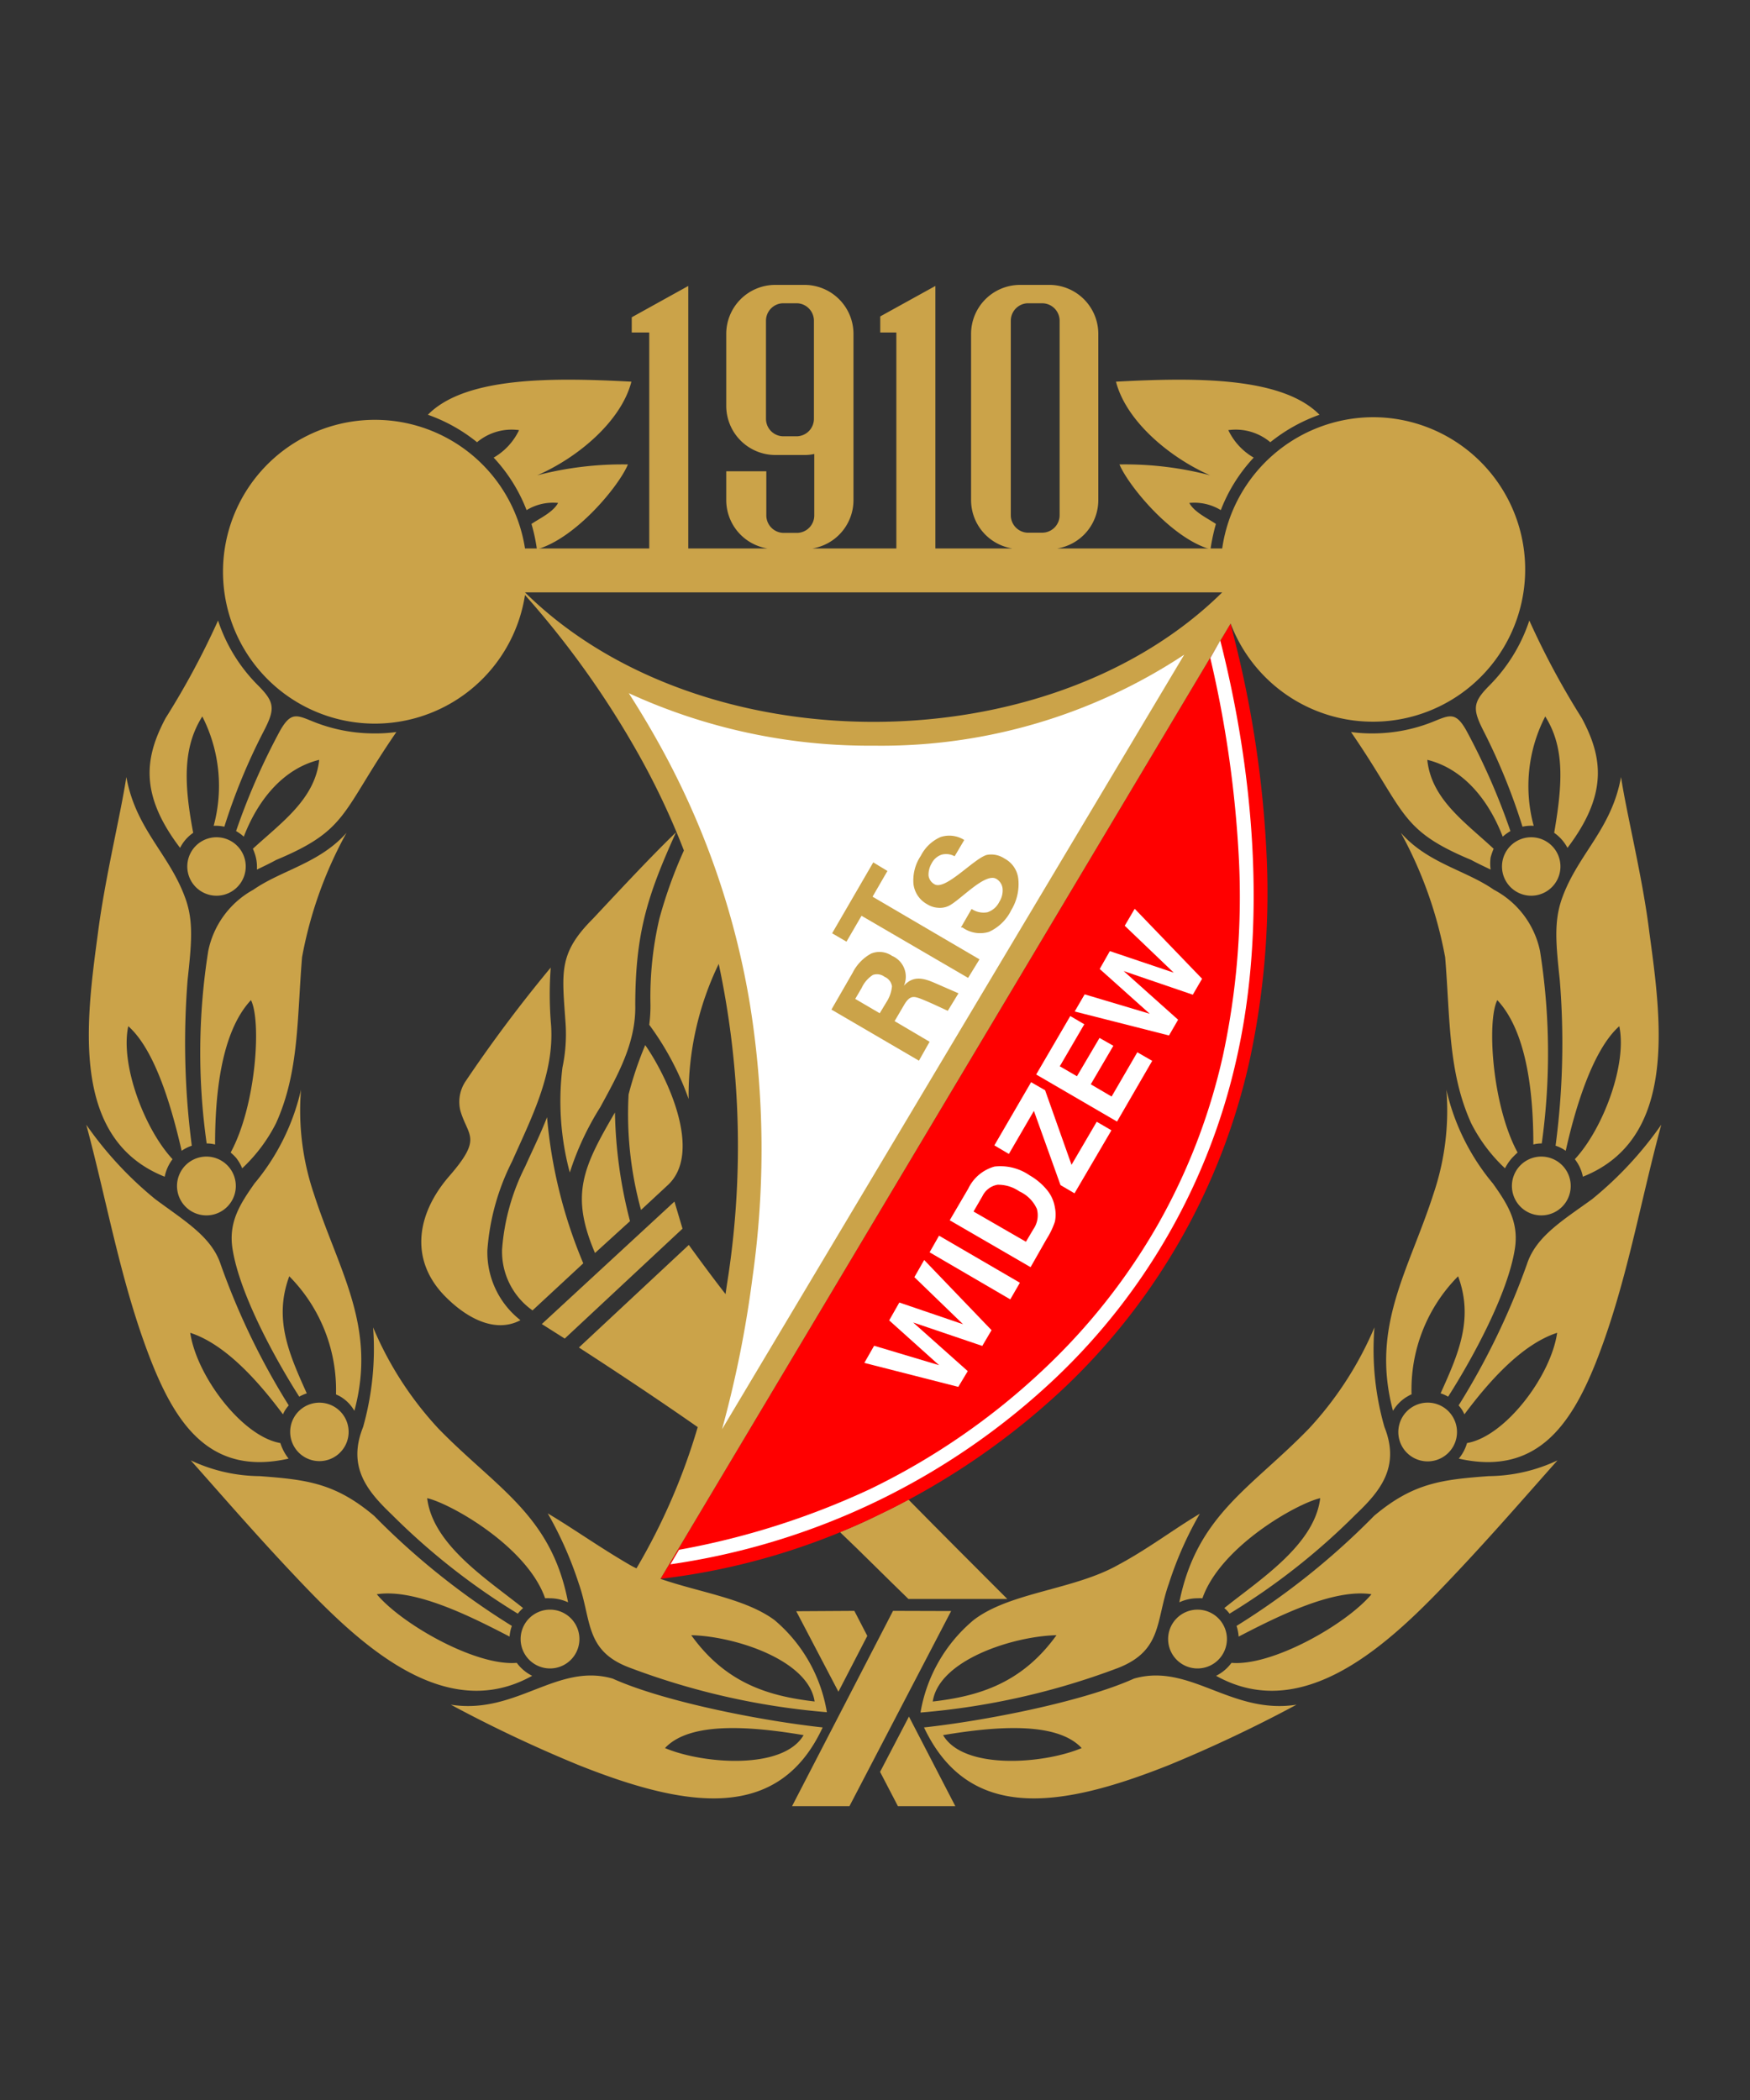<svg xmlns="http://www.w3.org/2000/svg" viewBox="0 0 100 120"><rect x="0" y="0" width="100" height="120" fill="#333333" stroke="none"/><defs><style>.a{fill:none;}.b{fill:#cba349;}.c{fill:red;}.d{fill:#fff;}</style></defs><title>WidzewLodz</title><rect class="a" width="100" height="120"/><path class="b" d="M48,87.55c1.18,1.12,2.78,2.73,3.91,3.82l5.65,0c-1.59-1.59-4-4-5.65-5.68-.51.28-1,.54-1.55.79C49.58,86.88,48.79,87.23,48,87.55Z"/><path class="c" d="M70.32,35.63l.19.77a62,62,0,0,1,1.88,12.76,45.37,45.37,0,0,1-1,11.51A36.7,36.7,0,0,1,60.82,79.3a41.78,41.78,0,0,1-10.47,7.2,38.79,38.79,0,0,1-12.61,3.72Z"/><path class="a" d="M58.7,30.44h.85a1,1,0,0,0,1-1V18.33a1,1,0,0,0-1-1H58.7a1,1,0,0,0-.94,1V29.44A1,1,0,0,0,58.7,30.44Z"/><path class="a" d="M46.55,97.23c-.35-2.37-4.58-3.73-7.07-3.79C41.48,96.22,44,96.93,46.55,97.23Z"/><path class="b" d="M78.46,23.84a8.74,8.74,0,0,0-8.62,7.5H60.42a2.8,2.8,0,0,0,2.34-2.75V19.08A2.8,2.8,0,0,0,60,16.28H58.28a2.8,2.8,0,0,0-2.79,2.8v9.51a2.8,2.8,0,0,0,2.35,2.75H53.45v-15L50.3,18.08V19h.92V31.34H46.43a2.8,2.8,0,0,0,2.34-2.75V19.08A2.8,2.8,0,0,0,46,16.28H44.29a2.8,2.8,0,0,0-2.79,2.8v4.11A2.81,2.81,0,0,0,44.29,26H46a2.39,2.39,0,0,0,.53-.06v3.51a1,1,0,0,1-.94,1h-.86a1,1,0,0,1-.94-1V26.93H41.5v1.66a2.8,2.8,0,0,0,2.35,2.75H39.33v-15L36.1,18.13V19h1V31.34H30A8.68,8.68,0,1,0,30,34,52.11,52.11,0,0,1,36.43,43a42.47,42.47,0,0,1,2.65,5.6,26.12,26.12,0,0,0-1.4,3.89,19.6,19.6,0,0,0-.51,4.93,8.51,8.51,0,0,1-.07,1.14,16.27,16.27,0,0,1,2.25,4.24,17.24,17.24,0,0,1,1.72-7.72,50,50,0,0,1,.56,17.73c-.06.39-.12.77-.17,1.14-.71-.91-1.41-1.86-2.1-2.81L33.08,77c2.3,1.49,4.57,3,6.79,4.55a35.76,35.76,0,0,1-3.5,8.07,4.13,4.13,0,0,1-.42-.22c-1.72-1-3.26-2.1-4.65-2.92a21.24,21.24,0,0,1,1.77,4c.74,2.1.35,3.84,2.87,4.8a41.45,41.45,0,0,0,11.31,2.56,8.75,8.75,0,0,0-3-5.27C42.59,91.35,40,91,37.74,90.22L70.32,35.63a8.7,8.7,0,1,0,8.14-11.79ZM45.57,24.93h-.86a1,1,0,0,1-.94-1v-5.6a1,1,0,0,1,.94-1h.86a1,1,0,0,1,.94,1v5.6A1,1,0,0,1,45.57,24.93Zm1,72.3c-2.58-.3-5.07-1-7.07-3.79C42,93.5,46.2,94.86,46.55,97.23ZM57.76,29.44V18.33a1,1,0,0,1,.94-1h.85a1,1,0,0,1,1,1V29.44a1,1,0,0,1-1,1H58.7A1,1,0,0,1,57.76,29.44ZM30,33.85H69.84C59.85,43.71,40,43.72,30,33.85Z"/><path class="d" d="M41.26,81.67,67.67,37.41a31.38,31.38,0,0,1-17.74,5.2,32.9,32.9,0,0,1-14-3c.57.89,1.12,1.8,1.65,2.75a46,46,0,0,1,5.29,15.13A52.14,52.14,0,0,1,43,73,63,63,0,0,1,41.26,81.67Z"/><path class="b" d="M36.63,69.14l1.53-1.42c2-1.85,0-6.15-1.29-8a20.32,20.32,0,0,0-.95,2.82A20.65,20.65,0,0,0,36.63,69.14Z"/><path class="b" d="M34,71.6l2-1.82a26.42,26.42,0,0,1-.86-6.21C33.3,66.72,32.58,68.27,34,71.6Z"/><path class="b" d="M30.43,74.88l2.9-2.69a27.59,27.59,0,0,1-2.07-8.35c-.39,1-.83,1.88-1.25,2.82a12.5,12.5,0,0,0-1.32,4.74A4.11,4.11,0,0,0,30.43,74.88Z"/><path class="b" d="M31.47,55.29a80.73,80.73,0,0,0-4.88,6.52,2.11,2.11,0,0,0-.28,1.67c.44,1.48,1.27,1.53-.64,3.73s-2.3,4.9-.1,7c1.11,1.08,2.71,2,4.17,1.23a4.93,4.93,0,0,1-1.89-4,13.35,13.35,0,0,1,1.41-5.07c1.09-2.46,2.42-5,2.23-7.78A20.74,20.74,0,0,1,31.47,55.29Z"/><path class="b" d="M38.63,47.56c-1.47,1.42-3.27,3.36-4.75,4.94-2,2-1.76,3.07-1.56,6A9.22,9.22,0,0,1,32.14,61a15.72,15.72,0,0,0,.42,6h0a16.26,16.26,0,0,1,1.74-3.73c1-1.84,2.05-3.68,2-5.85C36.31,53.3,37,51.16,38.63,47.56Z"/><path class="b" d="M61.81,99.89c-1.44-1.55-5-1.23-7.92-.74,1.17,2,5.73,1.66,7.92.74Zm12.28-2.48a78.88,78.88,0,0,1-7.29,3.45c-6.18,2.46-11.43,3.28-14-2.15,3.35-.36,9-1.44,12-2.79C68,95,70.35,98,74.09,97.41Z"/><path class="b" d="M63.77,21.81c4.46-.24,9.48-.3,11.63,1.89a9.57,9.57,0,0,0-2.81,1.57,3.07,3.07,0,0,0-2.4-.69,3.6,3.6,0,0,0,1.45,1.57,9.28,9.28,0,0,0-1.88,3,2.91,2.91,0,0,0-1.8-.41c.29.54,1.09.9,1.52,1.2a11.3,11.3,0,0,0-.31,1.45c-2.24-.63-4.7-3.65-5.2-4.85a19.2,19.2,0,0,1,5.18.62C66.87,26.16,64.36,24.09,63.77,21.81Z"/><path class="b" d="M60.37,93.44c-2,2.78-4.49,3.49-7.07,3.79.35-2.37,4.58-3.73,7.07-3.79ZM52.6,97.86A41.6,41.6,0,0,0,63.92,95.3c2.51-1,2.12-2.7,2.87-4.8a20.61,20.61,0,0,1,1.77-4c-1.4.82-2.94,2-4.66,2.92-2.53,1.43-6.19,1.56-8.26,3.15A8.79,8.79,0,0,0,52.6,97.86Z"/><path class="b" d="M36.08,21.81c-4.45-.24-9.48-.3-11.63,1.89a9.45,9.45,0,0,1,2.81,1.57,3.07,3.07,0,0,1,2.4-.69,3.6,3.6,0,0,1-1.45,1.57,9.28,9.28,0,0,1,1.88,3,2.91,2.91,0,0,1,1.8-.41c-.29.54-1.09.9-1.52,1.2a9.82,9.82,0,0,1,.31,1.45c2.24-.63,4.71-3.65,5.2-4.85a19.3,19.3,0,0,0-5.18.62C33,26.16,35.49,24.09,36.08,21.81Z"/><polygon class="b" points="51.03 92.05 54.35 92.06 48.54 103.21 45.26 103.21 51.03 92.05"/><path class="b" d="M68.42,95.34a1.68,1.68,0,1,0-1.67-1.68A1.68,1.68,0,0,0,68.42,95.34Z"/><path class="b" d="M89,83.45c-1.43,1.6-3.44,3.93-5.59,6.22-3.41,3.63-8.6,9.06-13.92,6.09a2.42,2.42,0,0,0,.88-.74c2.33.2,6.56-2.2,8-3.92-2.19-.34-5.41,1.29-7.59,2.42a2.54,2.54,0,0,0-.12-.61,42.31,42.31,0,0,0,7.86-6.29c2.23-1.88,3.86-2.07,6.55-2.27A9.38,9.38,0,0,0,89,83.45Z"/><path class="b" d="M67.39,91.56c1-5,4.12-6.53,7.42-9.94a19.93,19.93,0,0,0,3.73-5.77,16,16,0,0,0,.57,5.69c.91,2.28-.24,3.67-1.64,5a38.28,38.28,0,0,1-7.21,5.67,1.83,1.83,0,0,0-.3-.32c2-1.61,5.16-3.6,5.48-6.28-1.32.3-5.69,2.75-6.73,5.72a2.85,2.85,0,0,0-.29,0A2.51,2.51,0,0,0,67.39,91.56Z"/><path class="b" d="M80.83,80.33a1.67,1.67,0,0,1,2.25.75,1.67,1.67,0,0,1-3,1.5A1.68,1.68,0,0,1,80.83,80.33Z"/><path class="b" d="M79.6,80.62c-1.29-4.83.9-8,2.32-12.42a14.81,14.81,0,0,0,.73-5.93,12.78,12.78,0,0,0,2.66,5.36c.83,1.17,1.5,2.21,1.25,3.75-.4,2.54-2.4,6.22-3.81,8.43a2.08,2.08,0,0,0-.43-.19c1-2.22,1.91-4.24,1-6.69a9.19,9.19,0,0,0-2.66,6.75.52.52,0,0,0-.15.07A2.29,2.29,0,0,0,79.6,80.62Z"/><path class="b" d="M94.93,64.27c-1.24,4.57-2,9.21-3.76,13.64-1.43,3.56-3.41,6.43-7.81,5.44a2.47,2.47,0,0,0,.47-.89c2.17-.37,4.79-3.81,5.15-6.3-2,.65-3.87,2.74-5.3,4.66a1.79,1.79,0,0,0-.33-.51,41.63,41.63,0,0,0,3.9-8.06c.51-1.58,2-2.48,3.72-3.72A20.89,20.89,0,0,0,94.93,64.27Z"/><path class="b" d="M86.87,66.6a1.68,1.68,0,0,1,2.57,2.15,1.68,1.68,0,1,1-2.57-2.15Z"/><path class="b" d="M86,66.76a9.21,9.21,0,0,1-1.93-2.57c-1.33-2.93-1.2-6-1.49-9.49a23.7,23.7,0,0,0-2.53-7.11c1.53,1.74,3.7,2.13,5.31,3.25A5.14,5.14,0,0,1,88,54.34a37.33,37.33,0,0,1,.1,11,1.86,1.86,0,0,0-.48.06c0-2.53-.27-6.34-2.06-8.25-.6,1.17-.31,6,1.16,8.71-.11.09-.21.2-.31.3A2.89,2.89,0,0,0,86,66.76Z"/><path class="b" d="M92.63,44.4c.32,2.12,1.24,5.77,1.62,8.89.68,5,1.64,11.79-3.8,13.95a2.35,2.35,0,0,0-.46-1c1.61-1.73,3-5.42,2.54-7.6C91,60,90,63.37,89.47,65.76a2.1,2.1,0,0,0-.58-.29A44.57,44.57,0,0,0,89.13,56c-.22-2.07-.35-3.35.14-4.7C90.18,48.79,92.09,47.39,92.63,44.4Z"/><path class="b" d="M85.87,49.14a1.67,1.67,0,1,1,1.25,2A1.67,1.67,0,0,1,85.87,49.14Z"/><path class="b" d="M77.2,41.83c3.16,4.59,2.73,5.58,6.87,7.31.33.18.71.36,1.11.55a2.39,2.39,0,0,1,0-.7,4,4,0,0,1,.17-.49c-1.63-1.52-3.56-2.83-3.79-5.08,1.9.46,3.42,2.08,4.31,4.39a2.75,2.75,0,0,1,.44-.32,38.09,38.09,0,0,0-2.51-5.73c-.59-1.06-.93-.92-1.81-.56a9.29,9.29,0,0,1-3.58.71A8.7,8.7,0,0,1,77.2,41.83Z"/><path class="b" d="M87.64,47.19a8.68,8.68,0,0,1,.66-6.25c1.11,1.76,1,3.81.51,6.65a2.42,2.42,0,0,1,.76.86c2.34-3.09,2-5.2.82-7.41a45.68,45.68,0,0,1-3-5.58,9.48,9.48,0,0,1-2.26,3.69c-1,1-1,1.37-.31,2.71A35.18,35.18,0,0,1,87,47.24,2.21,2.21,0,0,1,87.64,47.19Z"/><path class="b" d="M38,99.89c1.44-1.55,5-1.23,7.92-.74-1.17,2-5.73,1.66-7.92.74ZM25.76,97.41a77.89,77.89,0,0,0,7.3,3.45c6.17,2.46,11.43,3.28,13.95-2.15-3.35-.36-9-1.44-12-2.79C31.82,95,29.5,98,25.76,97.41Z"/><path class="b" d="M31.43,95.34a1.68,1.68,0,1,0-1.68-1.68A1.68,1.68,0,0,0,31.43,95.34Z"/><path class="b" d="M10.9,83.45c1.43,1.6,3.44,3.93,5.59,6.22,3.41,3.63,8.6,9.06,13.92,6.09a2.42,2.42,0,0,1-.88-.74c-2.33.2-6.56-2.2-8-3.92,2.2-.34,5.41,1.29,7.59,2.42a2.15,2.15,0,0,1,.13-.61,42.06,42.06,0,0,1-7.87-6.29c-2.23-1.88-3.86-2.07-6.55-2.27A9.38,9.38,0,0,1,10.9,83.45Z"/><path class="b" d="M32.46,91.56c-.95-5-4.11-6.53-7.42-9.94a19.68,19.68,0,0,1-3.72-5.77,16.46,16.46,0,0,1-.57,5.69c-.92,2.28.24,3.67,1.63,5a38.6,38.6,0,0,0,7.21,5.67,2.31,2.31,0,0,1,.3-.32c-2-1.61-5.16-3.6-5.48-6.28,1.32.3,5.7,2.75,6.74,5.72a2.4,2.4,0,0,1,.28,0A2.51,2.51,0,0,1,32.46,91.56Z"/><path class="b" d="M19,80.33a1.67,1.67,0,1,0,.74,2.25A1.67,1.67,0,0,0,19,80.33Z"/><path class="b" d="M20.25,80.62c1.3-4.83-.9-8-2.32-12.42a14.81,14.81,0,0,1-.73-5.93,12.78,12.78,0,0,1-2.66,5.36c-.82,1.17-1.5,2.21-1.25,3.75.4,2.54,2.4,6.22,3.81,8.43a2.35,2.35,0,0,1,.43-.19c-1-2.22-1.91-4.24-1-6.69a9.23,9.23,0,0,1,2.67,6.75l.15.07A2.21,2.21,0,0,1,20.25,80.62Z"/><path class="b" d="M4.93,64.27c1.23,4.57,2,9.21,3.76,13.64,1.43,3.56,3.4,6.43,7.8,5.44a2.82,2.82,0,0,1-.47-.89c-2.17-.37-4.78-3.81-5.15-6.3,2,.65,3.87,2.74,5.3,4.66a1.79,1.79,0,0,1,.33-.51,41,41,0,0,1-3.89-8.06c-.52-1.58-2.06-2.48-3.73-3.72A20.84,20.84,0,0,1,4.93,64.27Z"/><path class="b" d="M13,66.6a1.68,1.68,0,0,0-2.57,2.15A1.68,1.68,0,1,0,13,66.6Z"/><path class="b" d="M13.84,66.76a9.21,9.21,0,0,0,1.93-2.57c1.33-2.93,1.2-6,1.49-9.49a23.44,23.44,0,0,1,2.54-7.11c-1.54,1.74-3.71,2.13-5.32,3.25a5.17,5.17,0,0,0-2.58,3.5,37,37,0,0,0-.09,11,2,2,0,0,1,.48.06c0-2.53.26-6.34,2.05-8.25.6,1.17.31,6-1.16,8.71a2.94,2.94,0,0,1,.31.3A2.49,2.49,0,0,1,13.84,66.76Z"/><path class="b" d="M7.22,44.4C6.9,46.52,6,50.17,5.6,53.29c-.67,5-1.63,11.79,3.81,13.95a2.45,2.45,0,0,1,.45-1c-1.61-1.73-3-5.42-2.53-7.6,1.56,1.38,2.5,4.73,3.05,7.12a2.25,2.25,0,0,1,.58-.29A45.24,45.24,0,0,1,10.72,56c.22-2.07.36-3.35-.14-4.7C9.67,48.79,7.76,47.39,7.22,44.4Z"/><path class="b" d="M14,49.14a1.67,1.67,0,1,0-1.25,2A1.67,1.67,0,0,0,14,49.14Z"/><path class="b" d="M22.65,41.83c-3.16,4.59-2.73,5.58-6.87,7.31-.33.18-.7.36-1.1.55a2.4,2.4,0,0,0-.06-.7,2.84,2.84,0,0,0-.17-.49C16.08,47,18,45.67,18.24,43.42c-1.9.46-3.42,2.08-4.31,4.39a2.36,2.36,0,0,0-.44-.32A38.09,38.09,0,0,1,16,41.76c.6-1.06.93-.92,1.81-.56a9.34,9.34,0,0,0,3.59.71A8.65,8.65,0,0,0,22.65,41.83Z"/><path class="b" d="M12.21,47.19a8.73,8.73,0,0,0-.65-6.25c-1.11,1.76-1.06,3.81-.52,6.65a2.3,2.3,0,0,0-.75.86c-2.35-3.09-2-5.2-.83-7.41a45.68,45.68,0,0,0,3-5.58,9.38,9.38,0,0,0,2.27,3.69c1,1,1,1.37.3,2.71a34.16,34.16,0,0,0-2.21,5.38A2.31,2.31,0,0,0,12.21,47.19Z"/><path class="b" d="M50.27,57.9l.38-.63a2,2,0,0,0,.32-.91.7.7,0,0,0-.42-.54.72.72,0,0,0-.67-.11,1.75,1.75,0,0,0-.64.74l-.37.63,1.4.82Zm2.24,2.71-5-2.92,1.21-2.1a2.55,2.55,0,0,1,1.06-1.1,1.26,1.26,0,0,1,1.19.13,1.29,1.29,0,0,1,.68,1.71c.54-.61,1.15-.43,1.79-.15l1.33.58-.61,1c-.19-.08-.84-.4-1.38-.62s-.77-.31-1.12.29l-.54.92,2,1.18Z"/><polygon class="b" points="55.32 55.88 49.23 52.33 48.37 53.81 47.55 53.33 49.9 49.28 50.71 49.77 49.86 51.24 55.97 54.82 55.32 55.88"/><path class="b" d="M54.91,53l.61-1.06a1.22,1.22,0,0,0,.9.19,1.15,1.15,0,0,0,.68-.59,1.22,1.22,0,0,0,.19-.77.73.73,0,0,0-.36-.55c-.65-.38-2.11,1.28-2.75,1.56a1.19,1.19,0,0,1-.6.09,1.3,1.3,0,0,1-.6-.2,1.52,1.52,0,0,1-.78-1.14,2.51,2.51,0,0,1,.42-1.63,2.3,2.3,0,0,1,1.13-1.07A1.6,1.6,0,0,1,55.1,48l0,0-.55.93a1,1,0,0,0-.75-.09,1,1,0,0,0-.56.49,1.27,1.27,0,0,0-.18.71.67.67,0,0,0,.34.49c.63.37,2.28-1.5,3-1.68a1.36,1.36,0,0,1,1,.21,1.49,1.49,0,0,1,.79,1.18A2.86,2.86,0,0,1,57.79,52a2.62,2.62,0,0,1-1.28,1.25A1.73,1.73,0,0,1,55,53Z"/><polygon class="d" points="54.76 79.25 49.39 77.88 49.95 76.9 53.66 78.01 50.81 75.45 51.39 74.43 55.03 75.67 52.25 72.98 52.81 72 56.66 76.01 56.13 76.91 52.18 75.57 55.3 78.35 54.76 79.25"/><polygon class="d" points="57.73 74.25 53.12 71.56 53.66 70.61 58.28 73.3 57.73 74.25"/><path class="d" d="M58.6,71l.45-.76a1.39,1.39,0,0,0,.2-1.16,2,2,0,0,0-1-1A2.12,2.12,0,0,0,57,67.7a1.18,1.18,0,0,0-.86.65l-.51.88,3,1.73Zm.29,1.41-4.62-2.68,1.06-1.81a2.37,2.37,0,0,1,1.5-1.26,2.93,2.93,0,0,1,2,.5,3.59,3.59,0,0,1,1,.84,2.08,2.08,0,0,1,.45,1,2,2,0,0,1,0,.81,4.46,4.46,0,0,1-.48,1Z"/><polygon class="d" points="61.4 68.19 60.6 67.72 59.08 63.48 57.65 65.94 56.82 65.45 58.92 61.84 59.72 62.3 61.23 66.56 62.67 64.1 63.51 64.59 61.4 68.19"/><polygon class="d" points="63.83 64.09 59.21 61.4 61.16 58.06 61.96 58.53 60.56 60.93 61.54 61.5 62.83 59.31 63.62 59.76 62.33 61.96 63.52 62.66 64.99 60.13 65.84 60.62 63.83 64.09"/><polygon class="d" points="66.8 59.17 61.41 57.8 61.98 56.82 65.7 57.93 62.84 55.37 63.42 54.35 67.07 55.58 64.27 52.9 64.84 51.93 68.69 55.93 68.16 56.84 64.21 55.49 67.32 58.27 66.8 59.17"/><polygon class="b" points="50.29 101.25 51.31 103.21 54.59 103.21 51.94 98.09 50.29 101.25"/><polygon class="b" points="48.82 92.05 45.5 92.07 47.91 96.67 49.56 93.48 48.82 92.05"/><path class="b" d="M38.54,68.66l-7.58,7,1.31.83L39,70.21Z"/><path class="d" d="M69.73,36.6l-.57,1A64.48,64.48,0,0,1,70.8,49.21a43.11,43.11,0,0,1-.92,11.12A35.06,35.06,0,0,1,66.15,70a35.6,35.6,0,0,1-6.43,8.17,39.46,39.46,0,0,1-10,6.92,44.54,44.54,0,0,1-10.92,3.47l-.49.83a40.4,40.4,0,0,0,22-10.64A35.94,35.94,0,0,0,70.66,60.5C72.4,52.82,71.65,44.15,69.73,36.6Z"/></svg>